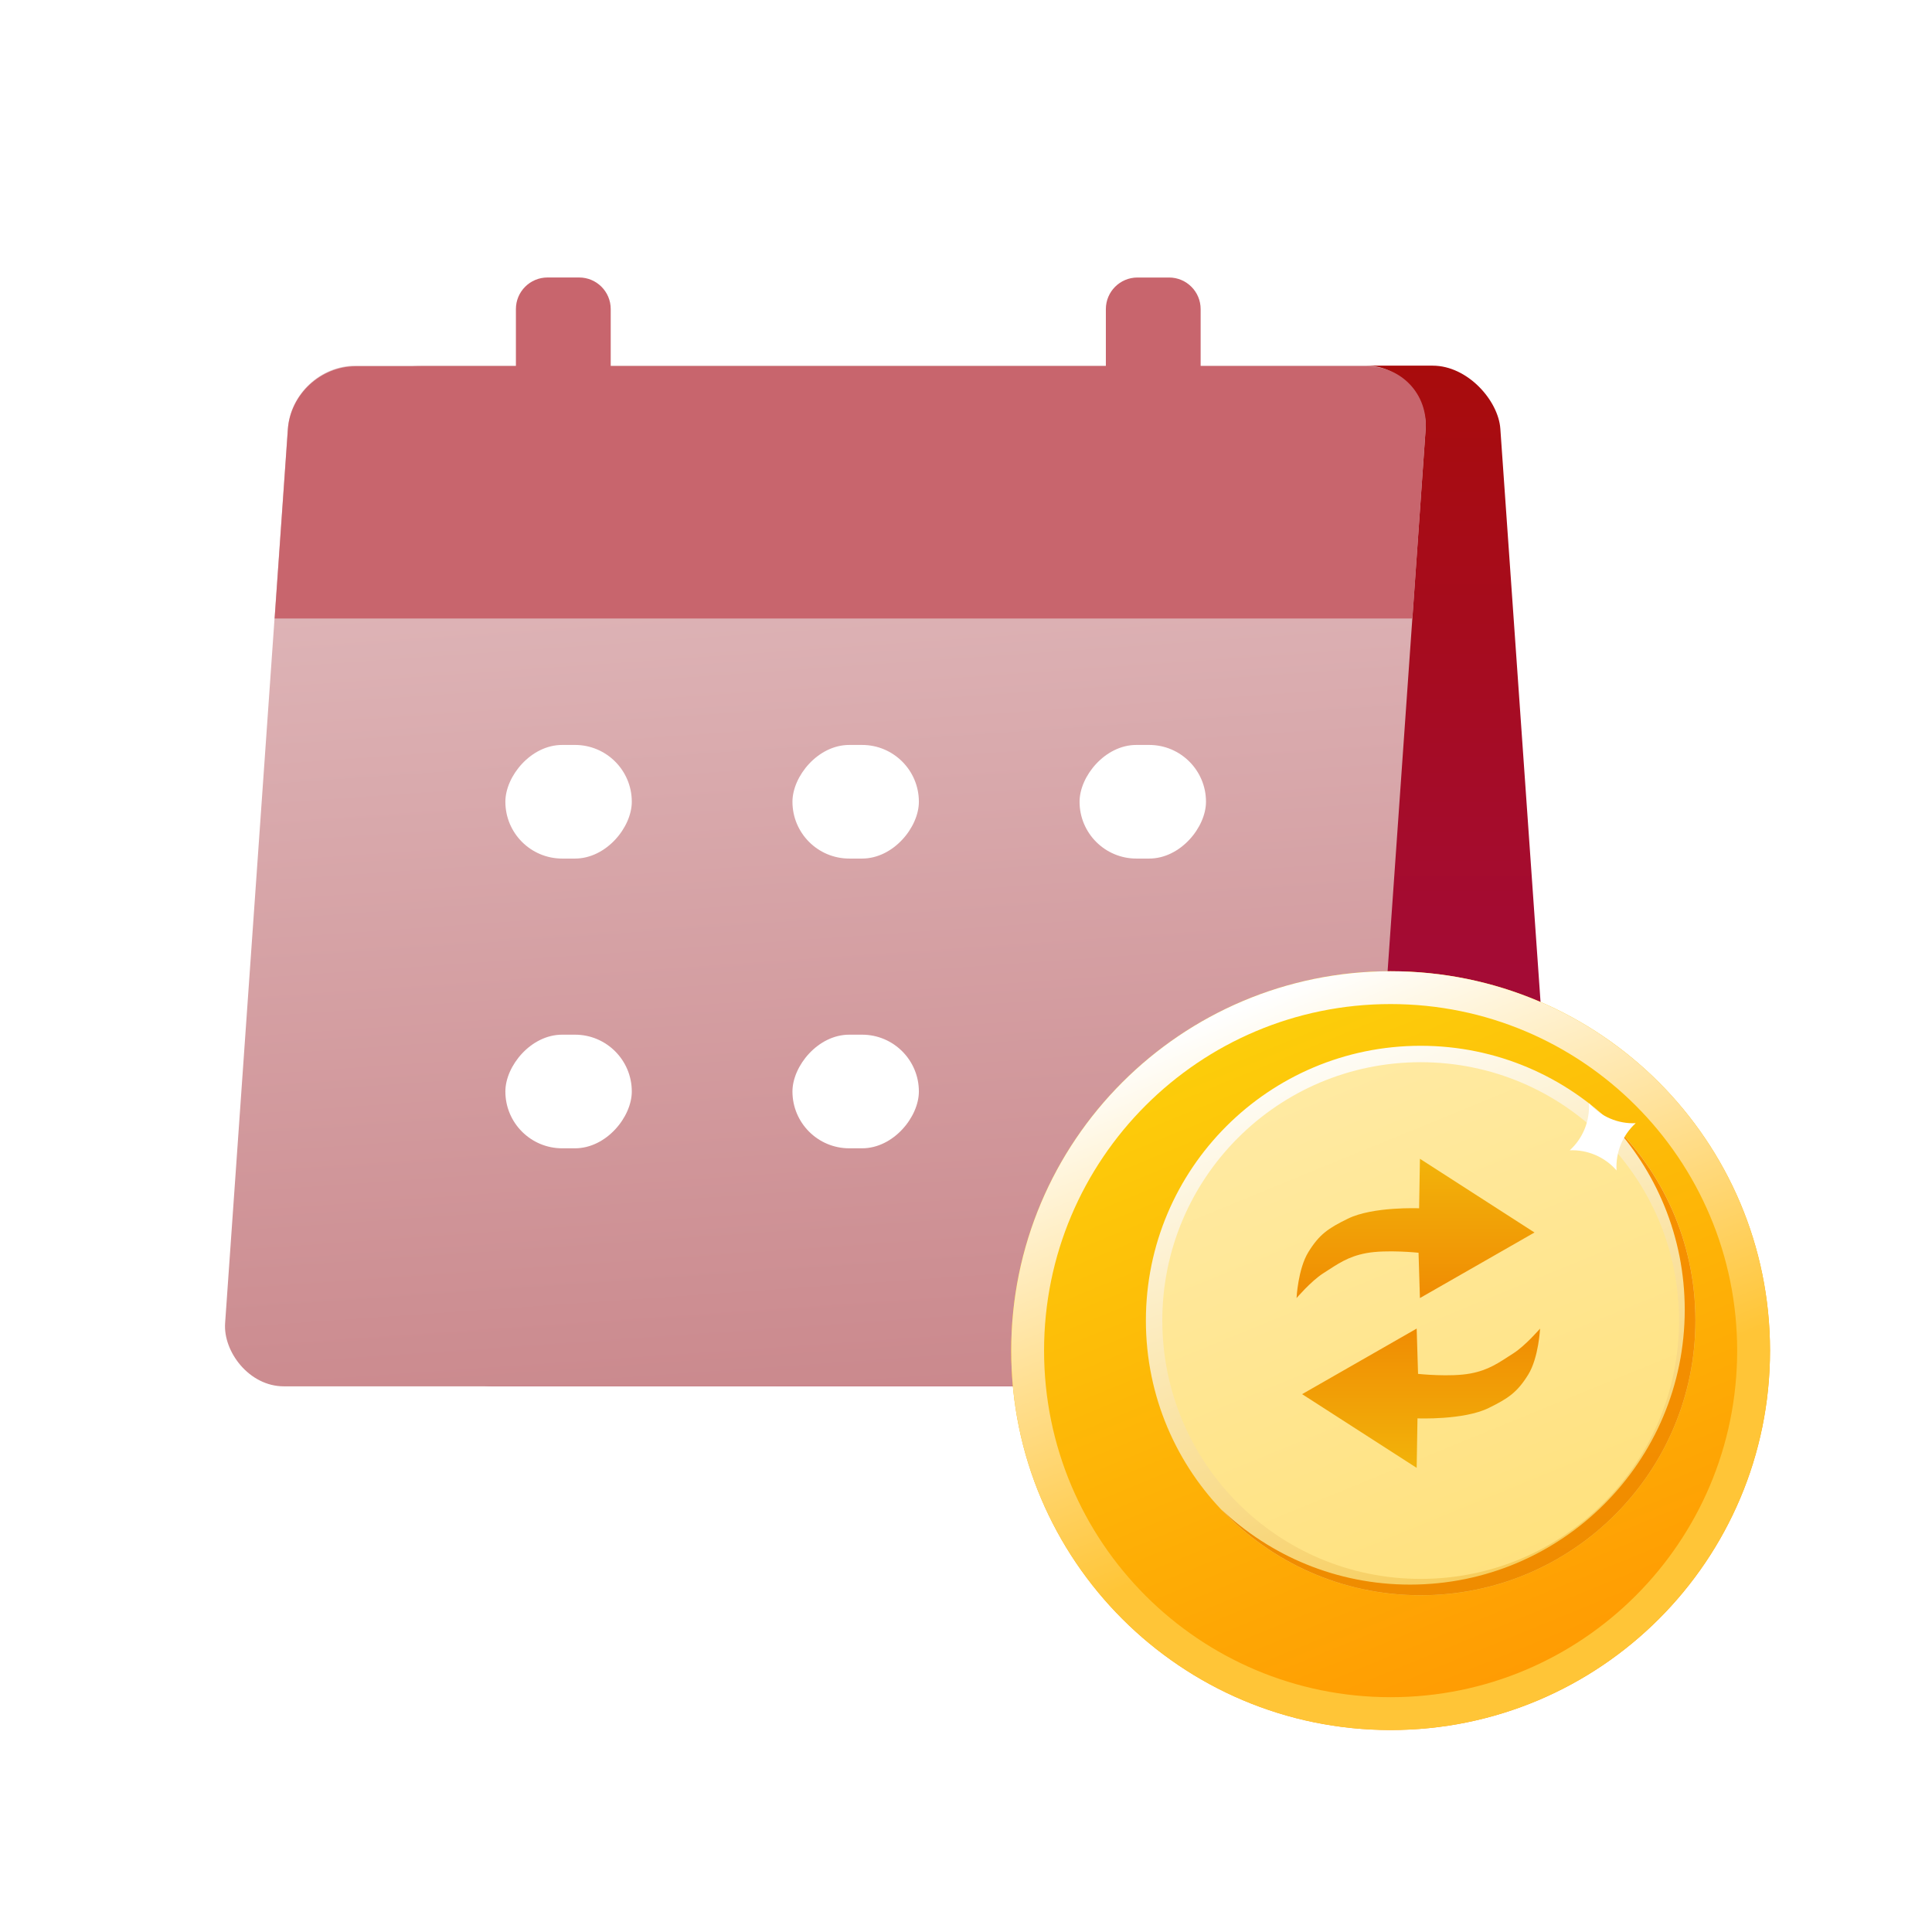 <svg width="64" height="64" viewBox="0 0 64 64" fill="none" xmlns="http://www.w3.org/2000/svg">
<rect width="37.691" height="33.879" rx="2.094" transform="matrix(1 0 0.07 0.998 11.863 12.113)" fill="url(#paint0_linear_3_4896)"/>
<rect width="37.691" height="33.879" rx="2.094" transform="matrix(1 0 -0.07 0.998 9.682 12.113)" fill="url(#paint1_linear_3_4896)"/>
<rect width="4.188" height="3.764" rx="1.882" transform="matrix(-1 0 0 1 20.929 24.677)" fill="white"/>
<rect width="4.188" height="3.764" rx="1.882" transform="matrix(-1 0 0 1 20.929 34.275)" fill="white"/>
<rect width="4.188" height="3.764" rx="1.882" transform="matrix(-1 0 0 1 30.439 24.677)" fill="white"/>
<rect width="4.188" height="3.764" rx="1.882" transform="matrix(-1 0 0 1 30.439 34.275)" fill="white"/>
<rect width="4.188" height="3.764" rx="1.882" transform="matrix(-1 0 0 1 39.95 24.677)" fill="white"/>
<path d="M9.536 14.223C9.617 13.069 10.619 12.134 11.776 12.134H45.279C46.435 12.134 47.307 13.069 47.226 14.223L46.788 20.489H9.098L9.536 14.223Z" fill="#C8656D"/>
<path d="M17.09 10.239C17.09 9.66 17.559 9.192 18.137 9.192H19.184C19.762 9.192 20.231 9.66 20.231 10.239V13.98C20.231 14.558 19.762 15.027 19.184 15.027H18.137C17.559 15.027 17.09 14.558 17.09 13.98V10.239Z" fill="#C8656D"/>
<path d="M36.633 10.24C36.633 9.662 37.101 9.193 37.68 9.193H38.727C39.305 9.193 39.773 9.662 39.773 10.24V13.981C39.773 14.559 39.305 15.028 38.727 15.028H37.68C37.101 15.028 36.633 14.559 36.633 13.981V10.24Z" fill="#C8656D"/>
<g clip-path="url(#clip0_3_4896)">
<mask id="mask0_3_4896" style="mask-type:alpha" maskUnits="userSpaceOnUse" x="32" y="30" width="30" height="29">
<path d="M32.164 34.814C32.164 32.22 34.267 30.117 36.861 30.117H57.258C59.852 30.117 61.955 32.22 61.955 34.814V54.193C61.955 56.787 59.852 58.89 57.258 58.89H36.861C34.267 58.89 32.164 56.787 32.164 54.193V34.814Z" fill="#383682"/>
</mask>
<g mask="url(#mask0_3_4896)">
<g filter="url(#filter0_d_3_4896)">
<path d="M47.062 31.177C40.119 31.177 34.494 36.802 34.494 43.745C34.494 50.688 40.119 56.313 47.062 56.313C54.005 56.313 59.63 50.688 59.63 43.745C59.63 36.802 54.005 31.177 47.062 31.177Z" fill="url(#paint2_linear_3_4896)"/>
<path d="M47.062 31.721C53.704 31.721 59.086 37.103 59.086 43.745C59.086 50.388 53.704 55.77 47.062 55.77C40.42 55.77 35.038 50.387 35.038 43.745C35.038 37.103 40.42 31.721 47.062 31.721Z" stroke="url(#paint3_linear_3_4896)" stroke-width="1.088"/>
</g>
<path d="M47.062 34.915C51.939 34.915 55.892 38.867 55.892 43.745C55.892 48.622 51.939 52.575 47.062 52.575C42.184 52.575 38.231 48.622 38.231 43.745C38.231 38.867 42.184 34.915 47.062 34.915Z" fill="url(#paint4_linear_3_4896)" stroke="url(#paint5_linear_3_4896)" stroke-width="0.544"/>
<path d="M53.314 37.133C55.067 38.792 56.163 41.139 56.163 43.744C56.163 48.771 52.089 52.845 47.061 52.845C44.454 52.845 42.105 51.748 40.446 49.992C42.078 51.54 44.28 52.492 46.708 52.492C51.735 52.492 55.809 48.418 55.809 43.39C55.809 40.965 54.859 38.764 53.314 37.133Z" fill="url(#paint6_linear_3_4896)"/>
<path d="M43.134 46.183L46.929 48.625L46.956 46.985C46.956 46.985 48.487 47.05 49.318 46.64C49.963 46.322 50.261 46.124 50.625 45.535C50.97 44.976 51.017 44.011 51.017 44.011C51.017 44.011 50.538 44.569 50.141 44.825C49.637 45.151 49.316 45.384 48.714 45.498C48.044 45.625 46.975 45.512 46.975 45.512L46.929 44.011L45.032 45.097L43.134 46.183Z" fill="url(#paint7_linear_3_4896)"/>
<path d="M50.832 40.828L47.037 38.386L47.01 40.026C47.01 40.026 45.479 39.962 44.648 40.371C44.003 40.688 43.705 40.887 43.342 41.476C42.996 42.035 42.95 43 42.95 43C42.95 43 43.428 42.442 43.825 42.185C44.33 41.86 44.65 41.627 45.252 41.513C45.922 41.386 46.991 41.499 46.991 41.499L47.037 43L50.832 40.828Z" fill="url(#paint8_linear_3_4896)"/>
<path d="M53.553 38.771L53.553 38.769L53.55 38.762C53.533 38.471 53.582 38.18 53.692 37.911C53.802 37.642 53.97 37.402 54.185 37.207C53.895 37.22 53.607 37.168 53.339 37.053C53.072 36.94 52.833 36.767 52.64 36.548L52.638 36.552L52.635 36.551C52.651 36.842 52.602 37.133 52.492 37.402C52.382 37.67 52.214 37.911 52 38.105C52.289 38.093 52.577 38.145 52.844 38.259C53.112 38.373 53.351 38.545 53.544 38.764L53.546 38.772L53.548 38.773L53.549 38.77L53.553 38.771Z" fill="white"/>
</g>
</g>
<defs>
<filter id="filter0_d_3_4896" x="32.9" y="31.177" width="26.73" height="26.73" filterUnits="userSpaceOnUse" color-interpolation-filters="sRGB">
<feFlood flood-opacity="0" result="BackgroundImageFix"/>
<feColorMatrix in="SourceAlpha" type="matrix" values="0 0 0 0 0 0 0 0 0 0 0 0 0 0 0 0 0 0 127 0" result="hardAlpha"/>
<feOffset dx="-0.996" dy="0.996"/>
<feGaussianBlur stdDeviation="0.299"/>
<feComposite in2="hardAlpha" operator="out"/>
<feColorMatrix type="matrix" values="0 0 0 0 0 0 0 0 0 0 0 0 0 0 0 0 0 0 0.25 0"/>
<feBlend mode="normal" in2="BackgroundImageFix" result="effect1_dropShadow_3_4896"/>
<feBlend mode="normal" in="SourceGraphic" in2="effect1_dropShadow_3_4896" result="shape"/>
</filter>
<linearGradient id="paint0_linear_3_4896" x1="18.845" y1="0" x2="18.845" y2="33.879" gradientUnits="userSpaceOnUse">
<stop stop-color="#A80C0C"/>
<stop offset="1" stop-color="#A10B51"/>
</linearGradient>
<linearGradient id="paint1_linear_3_4896" x1="15.937" y1="-41.689" x2="26.102" y2="102.606" gradientUnits="userSpaceOnUse">
<stop stop-color="white"/>
<stop offset="1" stop-color="#9B1E26"/>
</linearGradient>
<linearGradient id="paint2_linear_3_4896" x1="39.705" y1="30.303" x2="50.338" y2="56.313" gradientUnits="userSpaceOnUse">
<stop stop-color="#FCD50C"/>
<stop offset="1" stop-color="#FF9902"/>
</linearGradient>
<linearGradient id="paint3_linear_3_4896" x1="42.45" y1="32.213" x2="48.649" y2="47.375" gradientUnits="userSpaceOnUse">
<stop stop-color="white"/>
<stop offset="1" stop-color="#FFC537"/>
</linearGradient>
<linearGradient id="paint4_linear_3_4896" x1="41.734" y1="34.011" x2="49.434" y2="52.846" gradientUnits="userSpaceOnUse">
<stop stop-color="#FFEBA7"/>
<stop offset="1" stop-color="#FFE17D"/>
</linearGradient>
<linearGradient id="paint5_linear_3_4896" x1="43.428" y1="34.156" x2="50.389" y2="53.234" gradientUnits="userSpaceOnUse">
<stop stop-color="white"/>
<stop offset="1" stop-color="#F6CA52"/>
</linearGradient>
<linearGradient id="paint6_linear_3_4896" x1="48.304" y1="37.133" x2="48.304" y2="52.845" gradientUnits="userSpaceOnUse">
<stop stop-color="#F89100"/>
<stop offset="1" stop-color="#EF8C00"/>
</linearGradient>
<linearGradient id="paint7_linear_3_4896" x1="47.075" y1="48.625" x2="47.075" y2="44.011" gradientUnits="userSpaceOnUse">
<stop stop-color="#F2B30A"/>
<stop offset="1" stop-color="#F08C03"/>
</linearGradient>
<linearGradient id="paint8_linear_3_4896" x1="46.891" y1="38.386" x2="46.891" y2="43" gradientUnits="userSpaceOnUse">
<stop stop-color="#F2B30A"/>
<stop offset="1" stop-color="#F08C03"/>
</linearGradient>
<clipPath id="clip0_3_4896">
<rect width="28.16" height="28.16" fill="white" transform="translate(32.164 30.117)"/>
</clipPath>
</defs>
</svg>
